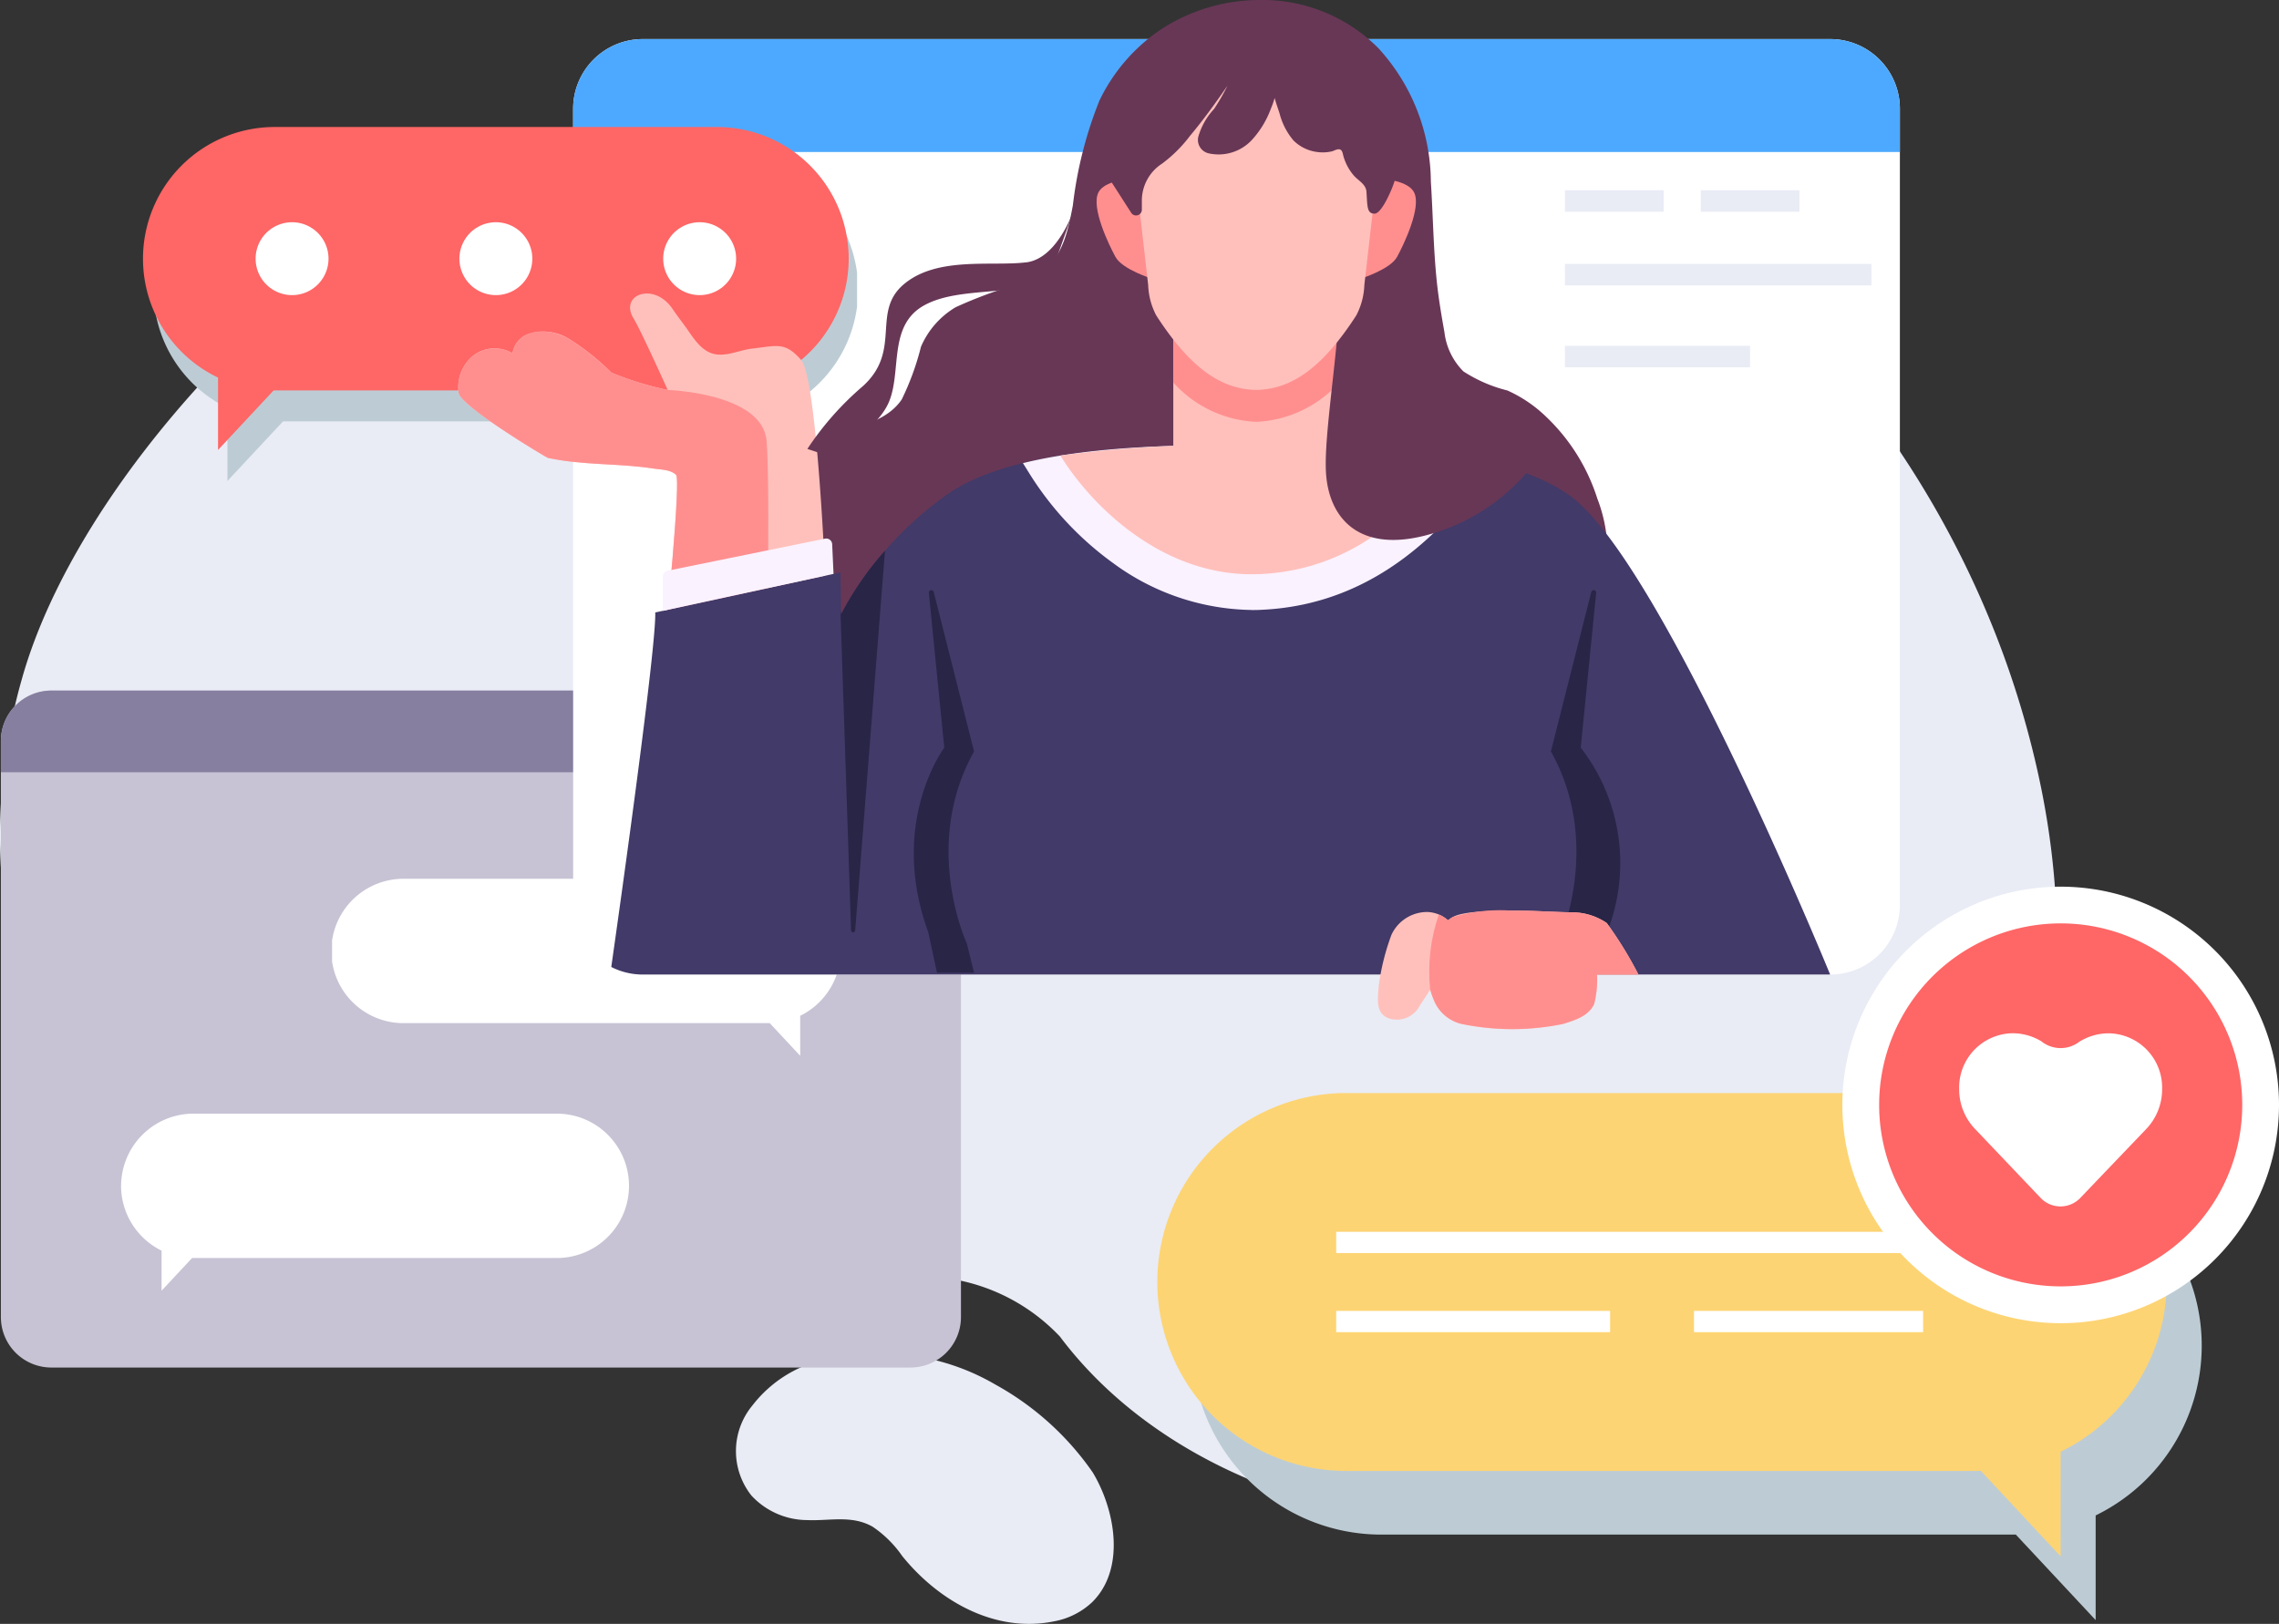 <svg xmlns="http://www.w3.org/2000/svg" xmlns:xlink="http://www.w3.org/1999/xlink" width="280.607" height="200" viewBox="0 0 280.607 200"><rect x="0" y="0" width="280.607" height="200" fill="#333333" stroke="none"/><defs><clipPath id="a"><rect width="280.607" height="200" fill="none"/></clipPath><clipPath id="c"><rect width="86.633" height="39.781" fill="none"/></clipPath><clipPath id="d"><rect width="86.63" height="39.779" fill="none"/></clipPath><clipPath id="e"><rect width="62.635" height="21.805" fill="none"/></clipPath><clipPath id="f"><rect width="62.633" height="21.801" fill="none"/></clipPath><clipPath id="g"><path d="M38.721,20.577a4.587,4.587,0,0,0-1.8.373l0,0a3.035,3.035,0,0,0-1.785,2.326,4.336,4.336,0,0,0-4.74.216A4.988,4.988,0,0,0,28.5,28.153c.309,1.712,10.81,7.976,11,8.014,4.321.926,8.677.641,13.046,1.317.873.135,2.072.111,2.725.775.595.615-1.138,18.2-1.706,23.777l8.117-.28,4.76-1.128c.081-4.246.383-21.321-.02-26.519-.454-5.95-12.195-6.313-12.195-6.313a39.558,39.558,0,0,1-6.941-2.138,28.769,28.769,0,0,0-5.107-4.091,7.212,7.212,0,0,0-3.429-.99h-.036" transform="translate(-28.45 -20.577)" fill="none"/></clipPath><linearGradient id="h" x1="-1.115" y1="3.33" x2="-1.072" y2="3.33" gradientUnits="objectBoundingBox"><stop offset="0" stop-color="#ffc0bb"/><stop offset="0.277" stop-color="#ffb7b3"/><stop offset="0.71" stop-color="#ffa19f"/><stop offset="1" stop-color="#ff8f8f"/></linearGradient><clipPath id="j"><rect width="124.289" height="57.083" fill="none"/></clipPath><clipPath id="k"><rect width="124.285" height="57.067" fill="none"/></clipPath><clipPath id="l"><path d="M91.636,57.37v-.024a5.577,5.577,0,0,0-.595.413,4.039,4.039,0,0,0-1.124-.71,21.556,21.556,0,0,0-1.071,9.232,9.785,9.785,0,0,0,.448,1.3,4.9,4.9,0,0,0,3.4,2.945,30.873,30.873,0,0,0,12.532,0c1.606-.5,3.139-1.007,3.812-2.455a12.223,12.223,0,0,0,.355-3.619h5.1a48.491,48.491,0,0,0-3.9-6.344,7.582,7.582,0,0,0-4.246-1.321c-.742.022-4.91-.2-5.948-.2-.5,0-.994-.012-1.507-.012-.476-.034-.954-.05-1.43-.05a20.515,20.515,0,0,0-5.819.843" transform="translate(-88.734 -56.527)" fill="none"/></clipPath><linearGradient id="m" x1="-11.384" y1="3.535" x2="-11.26" y2="3.535" xlink:href="#h"/><clipPath id="o"><rect width="53.767" height="53.767" fill="none"/></clipPath></defs><g clip-path="url(#a)"><g clip-path="url(#a)"><path d="M90.548,113.493a8.456,8.456,0,0,1-.97,1.158,9.232,9.232,0,0,1-4.68,2.38c-7.316,1.509-14.279-2.517-18.741-8.046a13.814,13.814,0,0,0-3.637-3.6c-2.56-1.458-5.277-.7-8.026-.817a9.41,9.41,0,0,1-6.888-3.012,8.811,8.811,0,0,1,.113-11.106,15.523,15.523,0,0,1,11.217-6A27.892,27.892,0,0,1,77.63,87.874,35.29,35.29,0,0,1,89.616,98.69c2.489,4.113,3.873,10.547.932,14.8" transform="translate(44.924 82.65)" fill="#e9ecf5"/><path d="M184.171,12.119C144.957-3.352,98.542,1.062,60.431,17.733,36.632,28.143,9.645,56.661,2.743,80.912a70.335,70.335,0,0,0,4.538,50.617c15.786,30.057,43.1,37.657,73.763,30.914,12.336-1.983,23.731-9.1,36.189-7.451A23.62,23.62,0,0,1,130.5,162.07c7.671,10.225,19.445,17.242,32.308,20.685,21.6,5.783,46.252,1.876,64-11,24.536-17.8,29.976-49.957,24.58-76.917a114.041,114.041,0,0,0-6-20.088c-11.173-27.838-33.153-51.563-61.215-62.628" transform="translate(0 2.539)" fill="#e9ecf5"/><path d="M6.268,42.886H112.056a6.211,6.211,0,0,1,6.211,6.211V120.05a6.214,6.214,0,0,1-6.213,6.213H6.268A6.214,6.214,0,0,1,.055,120.05V49.1a6.214,6.214,0,0,1,6.213-6.213" transform="translate(0.054 42.166)" fill="#c7c3d4"/><path d="M.055,52.951H118.268V49.1a6.214,6.214,0,0,0-6.211-6.213H6.268A6.211,6.211,0,0,0,.055,49.1v3.855Z" transform="translate(0.054 42.166)" fill="#867fa0"/><path d="M44.169,2.427H190.357a8.585,8.585,0,0,1,8.585,8.585V109.06a8.585,8.585,0,0,1-8.585,8.585H44.169a8.585,8.585,0,0,1-8.585-8.585V11.012a8.585,8.585,0,0,1,8.585-8.585" transform="translate(34.986 2.386)" fill="#fff"/><path d="M35.587,16.335H198.945V11.012a8.585,8.585,0,0,0-8.585-8.585H44.166a8.585,8.585,0,0,0-8.585,8.585Z" transform="translate(34.983 2.386)" fill="#4da9ff"/><g transform="translate(18.902 19.457)" style="mix-blend-mode:multiply;isolation:isolate"><g clip-path="url(#c)"><g transform="translate(-0.001 0.002)"><g clip-path="url(#d)"><path d="M79.94,9.813H25.751A16.214,16.214,0,0,0,18.633,40.6V49.59l6.85-7.338H79.94a16.221,16.221,0,1,0,.006-32.441H79.94" transform="translate(-9.53 -9.813)" fill="#bdccd4"/></g></g></g></g><path d="M7.519,78.052a8.924,8.924,0,0,1,8.891-8.891H61.26a8.891,8.891,0,0,1,0,17.781h-45l-3.756,4.026V86.034a8.921,8.921,0,0,1-4.99-7.982" transform="translate(7.391 67.999)" fill="#fff"/><g transform="translate(40.886 108.233)" style="mix-blend-mode:soft-light;isolation:isolate"><g clip-path="url(#e)"><g transform="translate(0.001 0)"><g clip-path="url(#f)"><path d="M83.249,63.466a8.924,8.924,0,0,0-8.891-8.891H29.509a8.891,8.891,0,1,0,0,17.781h45L78.26,76.38V71.448a8.921,8.921,0,0,0,4.99-7.982" transform="translate(-20.618 -54.575)" fill="#fff"/></g></g></g></g><path d="M151.884,61.4a23.884,23.884,0,0,0-6.309-10.079,16.624,16.624,0,0,0-4.76-3.229,17.785,17.785,0,0,1-5.414-2.348,8.165,8.165,0,0,1-2.34-4.837c-.373-2.084-.738-4.244-.952-6.346-.414-4.054-.456-8.131-.72-12.2a24.55,24.55,0,0,0-6.443-16.409A20.1,20.1,0,0,0,110.3,0,22.245,22.245,0,0,0,97.937,3.772a22.058,22.058,0,0,0-7.36,8.627A50.085,50.085,0,0,0,87.313,25.28c-.821,4.389-1.682,7.734-6.205,9.557a55.934,55.934,0,0,0-8.228,3,10.443,10.443,0,0,0-4.272,4.869A32.809,32.809,0,0,1,66.239,49.2c-2.4,3.538-7.685,3.5-11.209,5.5a19.816,19.816,0,0,0-9.388,15.483A16.627,16.627,0,0,0,49.15,82.209a28.659,28.659,0,0,0,15.653,8.7A64.992,64.992,0,0,0,79.479,92.2q7.443-.027,14.862-.769a26.3,26.3,0,0,1,10.457.563,48.926,48.926,0,0,0,10.941,2.34,46.429,46.429,0,0,0,21.722-3.243,25.476,25.476,0,0,0,5.86-3.231c4.062-3.114,6.961-8.819,8.742-13.519a18.546,18.546,0,0,0-.18-12.944" transform="translate(44.788 0)" fill="#683756"/><path d="M25.166,40.328H79.353a16.221,16.221,0,1,0,.006-32.441H25.166a16.221,16.221,0,1,0-.006,32.441Z" transform="translate(8.791 7.755)" fill="#f66"/><path d="M13.537,15.391v24.9L25.567,27.4s-12.4-12.01-12.022-12.01" transform="translate(13.309 15.13)" fill="#f66"/><path d="M28.523,18.294a4.488,4.488,0,1,0,0-.008" transform="translate(28.044 13.57)" fill="#fff"/><path d="M41.176,18.294a4.488,4.488,0,1,0,0-.008" transform="translate(40.484 13.57)" fill="#fff"/><path d="M15.87,18.294a4.488,4.488,0,1,0,0-.008" transform="translate(15.603 13.57)" fill="#fff"/><path d="M70.647,26.385c-1.983-2.241-2.929-1.721-6.017-1.372-1.549.175-3.239,1.057-4.8.631s-2.5-2.065-3.371-3.278c-.539-.742-1.1-1.468-1.614-2.229-2.314-3.421-6.616-1.759-4.8,1.172.843,1.355,4.2,8.8,4.2,8.8a39.68,39.68,0,0,1-6.941-2.14A28.754,28.754,0,0,0,42.2,23.882a5.987,5.987,0,0,0-5.267-.621,3.032,3.032,0,0,0-1.8,2.324,4.34,4.34,0,0,0-4.74.216A5,5,0,0,0,28.5,30.468c.307,1.71,10.812,7.972,11,8.014,4.323.924,8.678.639,13.046,1.315.871.133,2.072.109,2.725.775.716.73-1.88,25.456-1.88,25.456l20.594-4.871s-1.031-32.166-3.348-34.773" transform="translate(27.97 17.92)" fill="#ffc0bb"/></g><g transform="translate(56.422 40.808)"><g clip-path="url(#g)"><rect width="46.764" height="48.933" transform="translate(-9.105 2.007) rotate(-12.711)" fill="url(#h)"/></g></g><g clip-path="url(#a)"><path d="M156.332,34.129c-8.639-6.687-28.36-6.545-38.793-6.457-10.442-.089-30.157-.23-38.793,6.457A42.919,42.919,0,0,0,66.251,48.464l-.077-5.156L43.367,48.246c.117,4.331-4.165,34.9-5.416,43.664a8.52,8.52,0,0,0,3.887.932H188.026s-20.427-49.991-31.7-58.719" transform="translate(37.314 27.185)" fill="#423a68"/><g transform="translate(146.801 142.463)" style="mix-blend-mode:multiply;isolation:isolate"><g clip-path="url(#j)"><g transform="translate(0.001 0.016)"><g clip-path="url(#k)"><path d="M97.3,71.851h77.742a23.261,23.261,0,0,1,10.212,44.166v12.891l-9.829-10.531H97.293a23.271,23.271,0,0,1,0-46.542" transform="translate(-74.024 -71.851)" fill="#bdccd4"/></g></g></g></g><path d="M172.864,114.423H95.123a23.271,23.271,0,0,1,0-46.542h77.742a23.271,23.271,0,0,1,0,46.542" transform="translate(70.645 66.741)" fill="#fdd474"/><rect width="80.236" height="2.616" transform="translate(164.521 151.713)" fill="#fff"/><rect width="28.209" height="2.618" transform="translate(208.579 161.454)" fill="#fff"/><rect width="33.728" height="2.618" transform="translate(164.521 161.454)" fill="#fff"/><path d="M136.478,78.644l.012,35.719L119.236,95.872s17.785-17.228,17.254-17.228" transform="translate(117.233 77.323)" fill="#fdd474"/><path d="M91.673,47.947c.4,0,.819,0,1.224-.028,14.648-.668,22.85-10.783,27.257-16.217l1.444-1.785c-9.5-2.4-21.718-2.31-29.187-2.245-7.393-.065-19.435-.153-28.9,2.182l.863,1.388A39.166,39.166,0,0,0,74.592,42.15a29.393,29.393,0,0,0,17.089,5.791" transform="translate(62.441 27.185)" fill="#faf2ff"/><path d="M65.832,28.944c3.99,6.439,12.909,15.132,24.592,14.6,12.468-.569,19.495-9,24.034-14.592a149.6,149.6,0,0,0-24.33-1.255,149.622,149.622,0,0,0-24.294,1.249" transform="translate(64.726 27.163)" fill="#ffc0bb"/><rect width="20.433" height="16.827" transform="translate(144.464 40.346)" fill="#ffc0bb"/><path d="M72.844,27.107a14.587,14.587,0,0,0,10.017,4.837h.4a14.587,14.587,0,0,0,10.017-4.837V20.344H72.848Z" transform="translate(71.62 20.002)" fill="#ff8f8f" fill-rule="evenodd"/><path d="M93.232,33.881,91.844,10.568c-.335.514-9.537.958-8.924,2.418,3.457,8.2-1.1,28.11-.567,35.055.442,5.791,4.571,10.093,13.728,7.078a24.386,24.386,0,0,0,10.908-7.227Z" transform="translate(80.926 10.39)" fill="#683756"/><path d="M99.959,56.05l1.9-19.084a.305.305,0,0,0-.595-.105L96.288,56.514c6.5,11.6.9,23.624.9,23.624l6.017-1.368a23.176,23.176,0,0,0-3.243-22.72" transform="translate(94.671 36.036)" fill="#282547"/><path d="M60.486,56.05l-1.9-19.084a.305.305,0,0,1,.595-.105l4.972,19.654c-6.5,11.6-.9,23.624-.9,23.624l.9,3.629H59.592L58.509,78.75c-4.934-13.51,1.983-22.7,1.983-22.7" transform="translate(55.781 36.036)" fill="#282547"/><path d="M112.528,64.428h5.1a48.154,48.154,0,0,0-3.9-6.346,7.558,7.558,0,0,0-4.244-1.319c-.744.02-4.914-.2-5.95-.2-3.57-.054-7.516.054-8.752.773a4.255,4.255,0,0,0-.595.414A4.051,4.051,0,0,0,91.7,56.724a4.833,4.833,0,0,0-4.484,2.808,28.84,28.84,0,0,0-1.563,6.245c-.121,1.684-.438,3.461,1.291,4.068a3.214,3.214,0,0,0,3.822-1.692c.464-.688.869-1.3,1.226-1.882a9.418,9.418,0,0,0,.448,1.3,4.892,4.892,0,0,0,3.4,2.945,30.873,30.873,0,0,0,12.532,0c1.606-.5,3.139-1.005,3.814-2.457a12.2,12.2,0,0,0,.353-3.615" transform="translate(84.109 55.603)" fill="#ffc0bb"/><path d="M73.648,11.066S69.183,11,68.293,12.851s1.261,6.346,2.112,7.907,4.512,2.687,4.512,2.687Z" transform="translate(66.938 10.88)" fill="#ff8f8f"/><path d="M85.731,11.066S90.2,11,91.086,12.851s-1.261,6.346-2.112,7.907-4.512,2.687-4.512,2.687Z" transform="translate(83.043 10.88)" fill="#ff8f8f"/><path d="M85.2,1.679h.367c8.089,0,14.707,4.958,14.707,13.763l-.377,7.437L98.686,33.46a8.7,8.7,0,0,1-.992,3.74c-3.879,6-7.625,9.035-12.147,9.172H85.21c-4.522-.137-8.27-3.173-12.147-9.172a8.7,8.7,0,0,1-.992-3.74L70.864,22.875l-.379-7.437c0-8.809,6.62-13.763,14.709-13.763" transform="translate(69.301 1.647)" fill="#ffc0bb"/><path d="M94.146,17.48c.1.02.2.034.307.046a5.059,5.059,0,0,0,1.684-.083c.385-.085.962-.522,1.255-.054a1.41,1.41,0,0,1,.149.434A6.237,6.237,0,0,0,98.864,20.4c.557.65,1.5,1.065,1.567,2.009.119,1.785.038,2.7.992,2.7s2.36-3.483,2.5-4.141.712-1.148.992-1.761L104.46,13l-3.966-7-8.411-4.77-12.058.89L70.506,8.1,68.977,21.131,71.462,25a.712.712,0,0,0,1.313-.383V23.43a5.43,5.43,0,0,1,2.481-4.478A16.921,16.921,0,0,0,78.7,15.529c1.658-1.973,3.157-4.064,4.621-6.18a27.531,27.531,0,0,1-1.652,2.862,8.383,8.383,0,0,0-1.953,3.457A1.7,1.7,0,0,0,81,17.679a5.6,5.6,0,0,0,5.355-1.684,11.7,11.7,0,0,0,2.318-3.843,11.831,11.831,0,0,0,.454-1.289c.171.641.4,1.269.6,1.886a8.366,8.366,0,0,0,1.717,3.344,5.035,5.035,0,0,0,2.7,1.388" transform="translate(67.818 1.207)" fill="#683756"/></g><g transform="translate(175.977 112.104)"><g clip-path="url(#l)"><rect width="15.882" height="26.535" transform="matrix(0.04, -0.999, 0.999, 0.04, -0.801, 14.832)" fill="url(#m)"/></g></g><g clip-path="url(#a)"><path d="M52.258,42.02l-.079-.514L53.486,80.96a.254.254,0,0,0,.506.012L57.663,34.2a38.311,38.311,0,0,0-5.4,7.822" transform="translate(51.303 33.627)" fill="#282547"/><path d="M62.168,37.8,62,34.143a.732.732,0,0,0-.766-.7.68.68,0,0,0-.111.014L41.739,37.407a.734.734,0,0,0-.585.718v4.23Z" transform="translate(40.463 32.884)" fill="#faf2ff"/><rect width="12.161" height="2.652" transform="translate(192.684 23.43)" fill="#e9ecf5"/><rect width="12.161" height="2.652" transform="translate(209.402 23.43)" fill="#e9ecf5"/><rect width="37.736" height="2.652" transform="translate(192.684 32.503)" fill="#e9ecf5"/><rect width="22.799" height="2.652" transform="translate(192.684 42.589)" fill="#e9ecf5"/><path d="M77.077,19.3c-4.2.533-10.918-.764-15.039,2.673s-.2,8.169-5.1,12.6a36.9,36.9,0,0,0-6.812,7.711l2.544.841s6-2.9,7.536-6.717-.153-9.39,4.351-11.834,11.6-.839,15.5-3.663l2.733-7.681c-.811,2.025-2.687,5.692-5.71,6.077" transform="translate(49.285 13.006)" fill="#683756"/><path d="M66.6,13.886c.317-.793.474-1.329.474-1.329Z" transform="translate(65.476 12.346)" fill="#683756"/><g transform="translate(226.841 109.205)" style="mix-blend-mode:soft-light;isolation:isolate"><g clip-path="url(#o)"><g transform="translate(0 0)"><g clip-path="url(#o)"><path d="M168.147,81.949a26.882,26.882,0,1,1-26.88-26.884,26.883,26.883,0,0,1,26.88,26.884" transform="translate(-114.38 -55.065)" fill="#fff"/></g></g></g></g><path d="M161.373,79.7a22.353,22.353,0,1,1-22.349-22.357A22.352,22.352,0,0,1,161.373,79.7" transform="translate(114.708 56.385)" fill="#f66"/><path d="M136.5,65.16a3.786,3.786,0,0,1-4.746,0,6.84,6.84,0,0,0-3.633-.992,6.689,6.689,0,0,0-6.487,6.874A7.059,7.059,0,0,0,123.631,76l8.014,8.427a3.372,3.372,0,0,0,4.766.161q.083-.077.161-.161c3.108-3.252,8.052-8.419,8.052-8.419a7.081,7.081,0,0,0,2-4.958,6.685,6.685,0,0,0-6.487-6.874,6.815,6.815,0,0,0-3.627.992" transform="translate(119.592 63.09)" fill="#fff"/></g></g></svg>